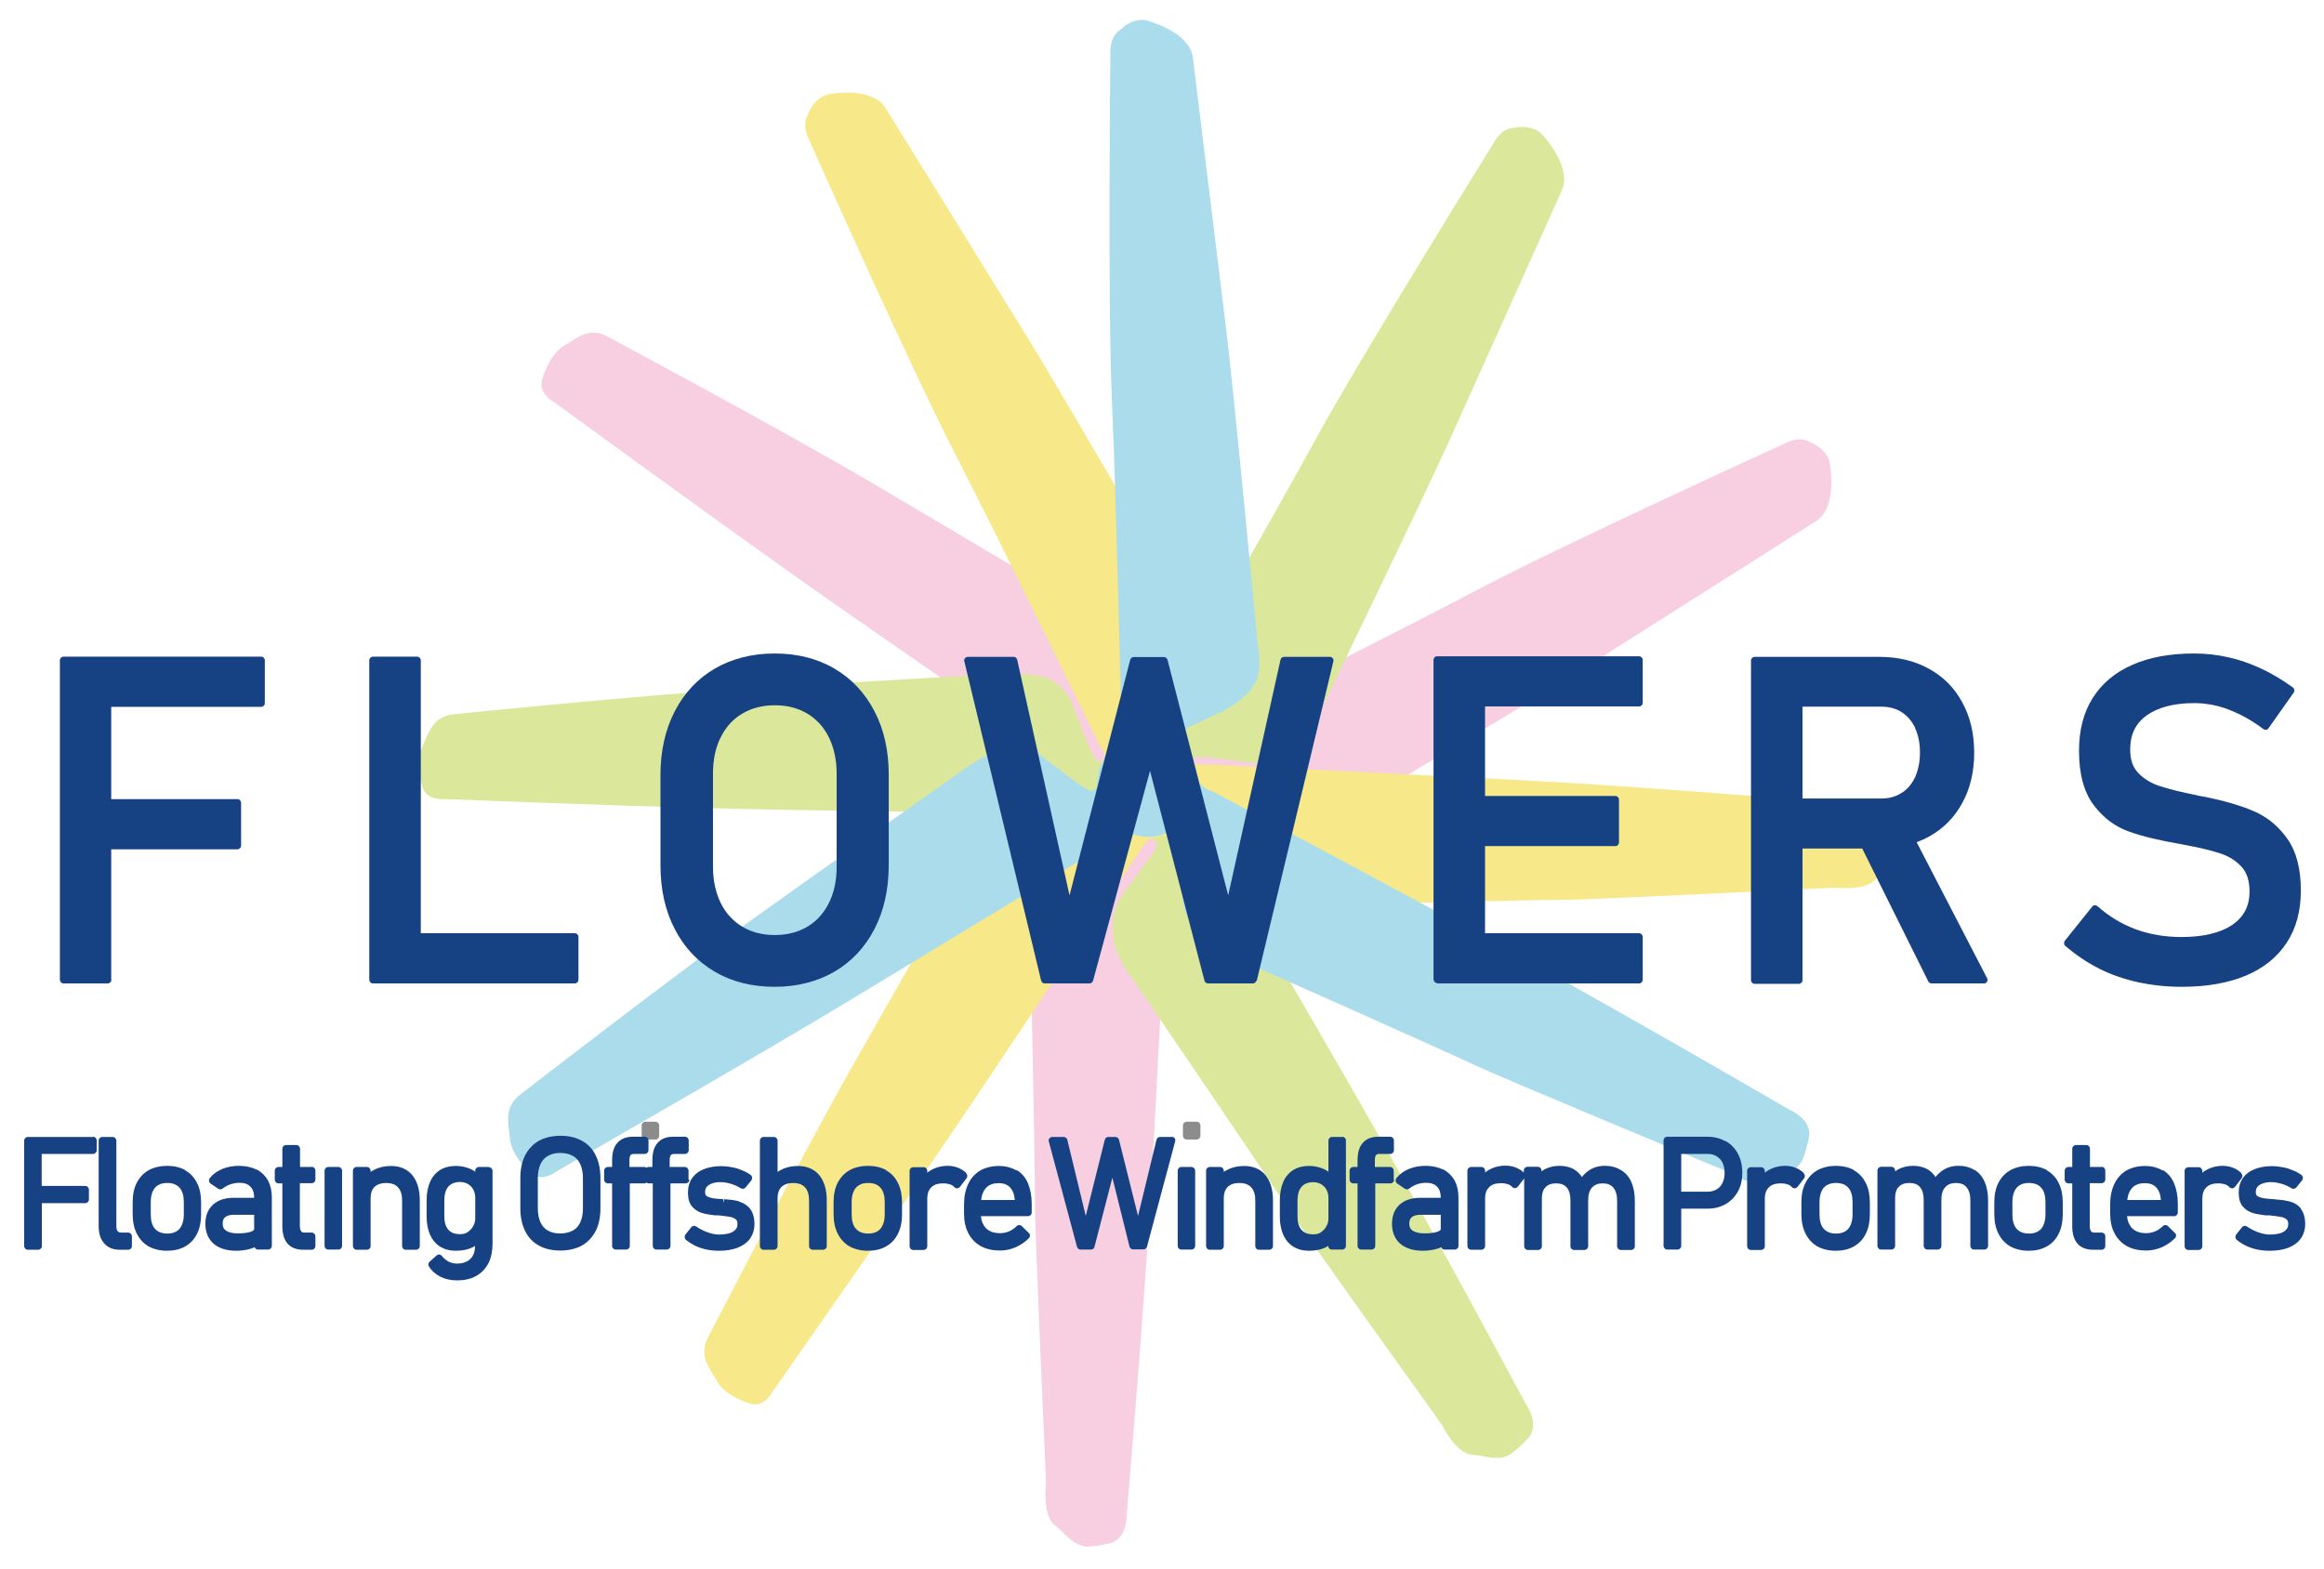 <svg width="77" height="52" viewBox="0 0 77 52" fill="none" xmlns="http://www.w3.org/2000/svg">
<g clip-path="url(#clip0_602_4)">
<path d="M35.928 51.245C36.147 51.278 36.746 51.147 36.746 51.147C37.371 51.009 37.333 50.165 37.333 50.165C37.333 50.165 37.797 44.744 38.067 40.548C38.26 37.53 38.724 28.175 38.724 28.175C38.673 27.245 39.001 27.553 39.33 27.075C39.794 26.394 39.355 25.635 40.38 26.525L41.32 27.337C41.32 27.337 41.997 27.841 42.435 27.854C42.435 27.854 42.847 28.037 43.781 27.376C43.781 27.376 50.712 23.265 52.658 22.034C53.933 21.229 60.182 17.262 60.182 17.262C60.858 16.823 60.646 15.514 60.646 15.514C60.633 14.885 60.001 14.669 60.001 14.669C59.621 14.401 59.119 14.702 59.119 14.702C59.119 14.702 51.756 18.054 48.831 19.605C46.094 21.052 39.401 24.398 39.401 24.398C38.615 24.862 38.937 24.496 38.048 24.326C37.397 24.201 36.798 25.144 37.159 23.527L37.378 22.486C37.378 22.486 37.558 21.89 37.262 21.321C36.978 20.771 35.806 20.103 35.806 20.103C35.806 20.103 30.872 17.163 28.945 16.031C25.86 14.218 20.159 11.167 20.159 11.167C19.534 10.82 19.167 11.167 18.671 11.468C18.175 11.769 17.956 12.594 17.956 12.594C17.833 13.059 18.368 13.334 18.368 13.334C22.074 16.031 24.771 17.977 26.459 19.173C29.3 21.177 35.935 25.746 35.935 25.746C36.637 26.237 36.193 26.087 36.528 26.807C36.85 27.501 37.9 27.756 36.63 28.103L35.529 28.515C35.529 28.515 34.801 28.705 34.414 29.458C34.414 29.458 34.047 29.929 34.138 31.167C34.138 31.167 34.299 38.813 34.292 39.9C34.292 40.98 34.659 49.137 34.659 49.137C34.659 49.137 34.518 50.243 34.968 50.558C35.194 50.715 35.516 51.179 35.941 51.238L35.928 51.245ZM37.906 25.969C37.945 25.91 38.022 25.897 38.08 25.936C38.138 25.975 38.151 26.054 38.112 26.113C38.074 26.172 37.996 26.185 37.938 26.145C37.88 26.106 37.867 26.028 37.906 25.969Z" fill="#F7CFE1"/>
<path d="M49.977 48.227C50.176 48.129 50.608 47.684 50.608 47.684C51.059 47.219 50.563 46.538 50.563 46.538C50.563 46.538 48.006 41.759 45.951 38.106C44.475 35.481 39.779 27.422 39.779 27.422C39.232 26.676 39.676 26.748 39.689 26.172C39.709 25.347 38.929 24.954 40.269 25.124L41.493 25.275C41.493 25.275 42.33 25.32 42.704 25.078C42.704 25.078 43.148 25 43.567 23.926C43.567 23.926 47.117 16.607 48.07 14.492C48.695 13.105 51.755 6.296 51.755 6.296C52.077 5.55 51.194 4.574 51.194 4.574C50.84 4.057 50.196 4.234 50.196 4.234C49.732 4.221 49.481 4.751 49.481 4.751C49.481 4.751 45.165 11.678 43.561 14.61C42.066 17.353 38.298 23.893 38.298 23.893C37.898 24.718 37.963 24.234 37.132 24.594C36.526 24.856 36.533 25.975 35.953 24.43L35.566 23.442C35.566 23.442 35.393 22.846 34.839 22.538C34.304 22.244 32.964 22.342 32.964 22.342C32.964 22.342 27.25 22.663 25.034 22.794C21.478 23.01 15.062 23.664 15.062 23.664C14.354 23.723 14.231 24.221 13.986 24.751C13.742 25.281 13.999 26.093 13.999 26.093C14.148 26.545 14.746 26.479 14.746 26.479C19.303 26.654 22.608 26.763 24.66 26.807C28.12 26.885 36.133 26.977 36.133 26.977C36.984 26.997 36.533 27.114 37.203 27.527C37.847 27.926 38.865 27.546 37.989 28.548L37.293 29.51C37.293 29.51 36.784 30.08 36.874 30.918C36.874 30.918 36.823 31.52 37.57 32.502C37.57 32.502 41.854 38.787 42.44 39.697C43.026 40.6 47.761 47.193 47.761 47.193C47.761 47.193 48.244 48.194 48.791 48.207C49.069 48.207 49.584 48.417 49.97 48.233L49.977 48.227ZM37.905 26.041C37.905 25.969 37.963 25.916 38.034 25.916C38.105 25.916 38.156 25.975 38.156 26.047C38.156 26.119 38.098 26.172 38.027 26.172C37.956 26.172 37.905 26.113 37.905 26.041Z" fill="#DBE89B"/>
<path d="M62.848 28.096C62.881 27.874 62.745 27.265 62.745 27.265C62.61 26.63 61.779 26.676 61.779 26.676C61.779 26.676 56.445 26.224 52.316 25.962C49.346 25.779 40.141 25.34 40.141 25.34C39.226 25.399 39.529 25.059 39.059 24.731C38.389 24.26 37.642 24.712 38.518 23.664L39.316 22.709C39.316 22.709 39.812 22.021 39.819 21.569C39.819 21.569 39.999 21.15 39.342 20.208C39.342 20.208 35.271 13.177 34.053 11.2C33.255 9.903 29.332 3.566 29.332 3.566C28.894 2.885 27.612 3.102 27.612 3.102C26.993 3.121 26.787 3.763 26.787 3.763C26.523 4.149 26.819 4.66 26.819 4.66C26.819 4.66 30.143 12.129 31.677 15.101C33.107 17.877 36.424 24.672 36.424 24.672C36.882 25.471 36.521 25.144 36.36 26.047C36.244 26.708 37.165 27.311 35.58 26.957L34.556 26.741C34.556 26.741 33.97 26.558 33.409 26.866C32.868 27.16 32.218 28.352 32.218 28.352C32.218 28.352 29.345 33.379 28.237 35.337C26.459 38.479 23.476 44.279 23.476 44.279C23.135 44.914 23.476 45.288 23.772 45.792C24.069 46.296 24.88 46.518 24.88 46.518C25.338 46.643 25.608 46.099 25.608 46.099C28.25 42.324 30.154 39.577 31.322 37.857C33.281 34.964 37.758 28.208 37.758 28.208C38.241 27.494 38.086 27.946 38.801 27.599C39.484 27.271 39.729 26.198 40.077 27.488L40.489 28.607C40.489 28.607 40.676 29.347 41.416 29.733C41.416 29.733 41.88 30.106 43.104 30.008C43.104 30.008 50.628 29.818 51.691 29.818C52.754 29.818 60.781 29.412 60.781 29.412C60.781 29.412 61.869 29.55 62.178 29.091C62.333 28.862 62.791 28.535 62.848 28.103V28.096ZM37.97 26.172C37.912 26.132 37.899 26.054 37.938 25.995C37.977 25.936 38.054 25.923 38.112 25.962C38.17 26.001 38.183 26.08 38.144 26.139C38.105 26.198 38.028 26.211 37.97 26.172Z" fill="#F7E889"/>
<path d="M59.672 38.525C59.795 38.335 59.93 37.726 59.93 37.726C60.072 37.091 59.299 36.777 59.299 36.777C59.299 36.777 54.654 34.073 51.021 32.063C48.406 30.617 40.25 26.263 40.25 26.263C39.394 25.923 39.812 25.746 39.522 25.248C39.11 24.535 38.247 24.62 39.477 24.05L40.598 23.527C40.598 23.527 41.333 23.114 41.526 22.715C41.526 22.715 41.861 22.414 41.661 21.275C41.661 21.275 40.901 13.15 40.617 10.839C40.431 9.321 39.522 1.897 39.522 1.897C39.413 1.092 38.157 0.732 38.157 0.732C37.59 0.483 37.132 0.974 37.132 0.974C36.733 1.21 36.791 1.799 36.791 1.799C36.791 1.799 36.694 9.995 36.843 13.347C36.984 16.476 37.158 24.057 37.158 24.057C37.242 24.974 37.049 24.522 36.527 25.275C36.147 25.818 36.733 26.767 35.438 25.759L34.601 25.124C34.601 25.124 34.15 24.712 33.512 24.744C32.9 24.777 31.811 25.582 31.811 25.582C31.811 25.582 27.115 28.901 25.299 30.198C22.381 32.28 17.259 36.253 17.259 36.253C16.686 36.685 16.841 37.17 16.899 37.752C16.957 38.335 17.601 38.885 17.601 38.885C17.962 39.193 18.432 38.82 18.432 38.82C22.4 36.537 25.271 34.868 27.044 33.812C30.027 32.031 36.894 27.834 36.894 27.834C37.628 27.396 37.306 27.736 38.092 27.73C38.846 27.73 39.516 26.866 39.29 28.181L39.2 29.366C39.2 29.366 39.065 30.119 39.574 30.787C39.574 30.787 39.838 31.324 40.985 31.762C40.985 31.762 47.877 34.826 48.844 35.284C49.81 35.743 57.244 38.826 57.244 38.826C57.244 38.826 58.171 39.422 58.642 39.14C58.88 38.996 59.428 38.898 59.659 38.532L59.672 38.525Z" fill="#ABDCEC"/>
<path d="M3.685 32.469V28.142H7.866C7.93 28.142 7.988 28.09 7.988 28.018V26.604C7.988 26.538 7.937 26.479 7.866 26.479H3.685V23.422H8.652C8.716 23.422 8.774 23.37 8.774 23.298V21.884C8.774 21.818 8.723 21.759 8.652 21.759H2.107C2.042 21.759 1.984 21.811 1.984 21.884V32.463C1.984 32.528 2.036 32.587 2.107 32.587H3.569C3.633 32.587 3.691 32.535 3.691 32.463L3.685 32.469Z" fill="#164284"/>
<path d="M12.357 32.587H19.044C19.108 32.587 19.166 32.535 19.166 32.463V31.049C19.166 30.983 19.115 30.924 19.044 30.924H13.942V21.884C13.942 21.818 13.89 21.759 13.819 21.759H12.357C12.293 21.759 12.235 21.812 12.235 21.884V32.463C12.235 32.528 12.286 32.587 12.357 32.587Z" fill="#164284"/>
<path d="M23.687 32.201C24.254 32.535 24.924 32.699 25.665 32.699C26.405 32.699 27.075 32.528 27.642 32.201C28.216 31.867 28.66 31.389 28.976 30.78C29.285 30.178 29.446 29.471 29.446 28.672V25.674C29.446 24.882 29.291 24.175 28.976 23.573C28.66 22.964 28.216 22.486 27.642 22.152C27.075 21.818 26.405 21.654 25.665 21.654C24.924 21.654 24.254 21.825 23.687 22.152C23.114 22.486 22.669 22.964 22.354 23.573C22.044 24.175 21.883 24.882 21.883 25.674V28.672C21.883 29.465 22.038 30.172 22.354 30.78C22.663 31.389 23.114 31.867 23.687 32.201ZM24.595 23.645C24.904 23.461 25.265 23.37 25.671 23.37C26.077 23.37 26.438 23.461 26.747 23.645C27.05 23.828 27.294 24.09 27.462 24.43C27.629 24.771 27.72 25.177 27.72 25.628V28.725C27.72 29.177 27.636 29.582 27.462 29.923C27.294 30.263 27.056 30.525 26.747 30.708C26.438 30.892 26.077 30.983 25.671 30.983C25.265 30.983 24.904 30.892 24.595 30.708C24.293 30.525 24.048 30.263 23.88 29.923C23.713 29.582 23.623 29.177 23.623 28.725V25.628C23.623 25.177 23.706 24.771 23.88 24.43C24.048 24.09 24.286 23.828 24.595 23.645Z" fill="#164284"/>
<path d="M41.64 32.496L44.178 21.916C44.184 21.877 44.178 21.838 44.158 21.812C44.133 21.779 44.1 21.766 44.062 21.766H42.542C42.484 21.766 42.438 21.805 42.426 21.864L40.693 29.668L38.683 21.864C38.67 21.812 38.618 21.772 38.567 21.772H37.562C37.504 21.772 37.459 21.812 37.446 21.864L35.436 29.668L33.703 21.864C33.691 21.805 33.639 21.766 33.587 21.766H32.067C32.029 21.766 31.996 21.785 31.971 21.812C31.945 21.844 31.938 21.877 31.951 21.916L34.496 32.496C34.509 32.548 34.56 32.587 34.612 32.587H36.1C36.151 32.587 36.203 32.548 36.216 32.496L38.103 25.543L39.907 32.496C39.92 32.548 39.971 32.587 40.023 32.587H41.511C41.569 32.587 41.614 32.548 41.627 32.496H41.64Z" fill="#164284"/>
<path d="M47.618 32.587H54.305C54.369 32.587 54.427 32.535 54.427 32.463V31.049C54.427 30.983 54.376 30.924 54.305 30.924H49.203V28.037H53.519C53.583 28.037 53.641 27.985 53.641 27.913V26.499C53.641 26.433 53.59 26.375 53.519 26.375H49.203V23.409H54.305C54.369 23.409 54.427 23.357 54.427 23.285V21.87C54.427 21.805 54.376 21.746 54.305 21.746H47.618C47.554 21.746 47.496 21.799 47.496 21.87V32.45C47.496 32.515 47.547 32.574 47.618 32.574V32.587Z" fill="#164284"/>
<path d="M59.722 32.469V28.116H61.7L63.89 32.522C63.909 32.561 63.955 32.587 64 32.587H65.732C65.778 32.587 65.816 32.568 65.835 32.528C65.855 32.489 65.861 32.443 65.835 32.41L63.504 27.907C63.645 27.854 63.781 27.795 63.909 27.723C64.386 27.461 64.76 27.082 65.017 26.604C65.281 26.126 65.41 25.563 65.41 24.941C65.41 24.319 65.281 23.756 65.017 23.278C64.76 22.794 64.386 22.42 63.909 22.159C63.439 21.897 62.885 21.766 62.267 21.766H58.138C58.073 21.766 58.015 21.818 58.015 21.89V32.476C58.015 32.541 58.067 32.6 58.138 32.6H59.6C59.664 32.6 59.722 32.548 59.722 32.476V32.469ZM63.452 24.129C63.562 24.358 63.613 24.633 63.613 24.941C63.613 25.249 63.555 25.517 63.452 25.753C63.343 25.982 63.194 26.159 63.001 26.276C62.808 26.401 62.582 26.46 62.331 26.46H59.722V23.416H62.331C62.589 23.416 62.814 23.474 63.008 23.599C63.201 23.723 63.349 23.9 63.459 24.129H63.452Z" fill="#164284"/>
<path d="M69.56 32.103C69.953 32.299 70.391 32.45 70.842 32.548C71.299 32.646 71.782 32.699 72.291 32.699C73.109 32.699 73.818 32.574 74.404 32.332C74.997 32.083 75.454 31.716 75.763 31.239C76.079 30.761 76.233 30.185 76.233 29.504C76.233 28.79 76.085 28.214 75.782 27.789C75.486 27.37 75.113 27.069 74.674 26.879C74.249 26.695 73.708 26.538 73.07 26.407L72.916 26.381C72.916 26.381 72.871 26.368 72.852 26.368C72.839 26.368 72.826 26.368 72.806 26.355C72.272 26.25 71.853 26.145 71.557 26.047C71.273 25.956 71.035 25.811 70.848 25.615C70.668 25.432 70.578 25.177 70.578 24.836C70.578 24.345 70.751 23.979 71.119 23.71C71.492 23.442 72.02 23.298 72.703 23.298C73.083 23.298 73.47 23.37 73.844 23.514C74.224 23.658 74.617 23.874 74.997 24.162C75.022 24.181 75.055 24.188 75.087 24.181C75.119 24.181 75.145 24.155 75.164 24.129L75.995 22.951C76.034 22.898 76.021 22.82 75.969 22.78C75.628 22.532 75.267 22.316 74.913 22.152C74.559 21.988 74.191 21.857 73.824 21.779C73.457 21.694 73.077 21.654 72.697 21.654C71.904 21.654 71.215 21.779 70.655 22.028C70.082 22.276 69.637 22.649 69.334 23.134C69.031 23.612 68.883 24.201 68.883 24.882C68.883 25.654 69.051 26.263 69.373 26.682C69.695 27.108 70.094 27.402 70.552 27.559C70.99 27.717 71.57 27.854 72.265 27.972L72.356 27.991C72.356 27.991 72.413 28.005 72.465 28.011C72.929 28.096 73.309 28.195 73.605 28.293C73.882 28.391 74.108 28.541 74.282 28.738C74.449 28.928 74.533 29.196 74.533 29.543C74.533 30.021 74.346 30.381 73.966 30.643C73.573 30.911 73.006 31.049 72.278 31.049C71.737 31.049 71.228 30.964 70.764 30.794C70.307 30.623 69.875 30.368 69.495 30.027C69.469 30.008 69.437 29.995 69.405 29.995C69.373 29.995 69.341 30.014 69.321 30.041L68.413 31.173C68.374 31.226 68.381 31.304 68.426 31.343C68.774 31.638 69.147 31.893 69.54 32.09L69.56 32.103Z" fill="#164284"/>
<path d="M21.717 37.17H21.383C21.315 37.17 21.26 37.225 21.26 37.294V37.634C21.26 37.703 21.315 37.759 21.383 37.759H21.717C21.785 37.759 21.84 37.703 21.84 37.634V37.294C21.84 37.225 21.785 37.17 21.717 37.17Z" fill="#8C8C8C"/>
<path d="M39.651 37.17H39.316C39.249 37.17 39.194 37.225 39.194 37.294V37.634C39.194 37.703 39.249 37.759 39.316 37.759H39.651C39.719 37.759 39.773 37.703 39.773 37.634V37.294C39.773 37.225 39.719 37.17 39.651 37.17Z" fill="#8C8C8C"/>
<path d="M8.492 38.754C8.183 38.597 7.712 38.59 7.365 38.734C7.197 38.806 7.055 38.905 6.952 39.036C6.933 39.062 6.92 39.095 6.927 39.134C6.927 39.167 6.952 39.199 6.978 39.219L7.229 39.389C7.274 39.422 7.332 39.415 7.371 39.389C7.448 39.33 7.532 39.278 7.629 39.245C7.725 39.212 7.828 39.193 7.932 39.193C8.093 39.193 8.215 39.232 8.299 39.324C8.382 39.409 8.421 39.527 8.421 39.69H7.751C7.461 39.69 7.229 39.762 7.062 39.913C6.894 40.063 6.804 40.279 6.804 40.554C6.804 40.829 6.901 41.059 7.081 41.216C7.262 41.366 7.513 41.445 7.828 41.445C7.951 41.445 8.06 41.432 8.17 41.412C8.266 41.392 8.357 41.366 8.434 41.327C8.453 41.373 8.498 41.406 8.543 41.406H8.885C8.949 41.406 9.007 41.353 9.007 41.281V39.677C9.007 39.461 8.962 39.271 8.878 39.114C8.788 38.957 8.659 38.833 8.498 38.748L8.492 38.754ZM7.874 40.869C7.706 40.869 7.571 40.836 7.487 40.777C7.41 40.725 7.378 40.653 7.378 40.548C7.378 40.443 7.403 40.384 7.461 40.332C7.526 40.279 7.622 40.253 7.751 40.253H8.421V40.744C8.421 40.744 8.382 40.79 8.324 40.81C8.221 40.849 8.073 40.869 7.874 40.869Z" fill="#164284"/>
<path d="M3.082 37.674H0.924C0.859 37.674 0.801 37.726 0.801 37.798V41.287C0.801 41.353 0.853 41.412 0.924 41.412H1.265C1.329 41.412 1.387 41.359 1.387 41.287V39.867H2.824C2.888 39.867 2.946 39.815 2.946 39.742V39.422C2.946 39.356 2.895 39.297 2.824 39.297H1.381V38.237H3.082C3.146 38.237 3.204 38.184 3.204 38.112V37.792C3.204 37.726 3.153 37.667 3.082 37.667V37.674Z" fill="#164284"/>
<path d="M4.248 40.843H4.022C3.945 40.843 3.919 40.816 3.9 40.797C3.868 40.764 3.855 40.705 3.855 40.633V37.798C3.855 37.733 3.803 37.674 3.732 37.674H3.391C3.327 37.674 3.269 37.726 3.269 37.798V40.627C3.269 40.869 3.327 41.059 3.449 41.196C3.571 41.34 3.745 41.412 3.964 41.412H4.248C4.312 41.412 4.37 41.36 4.37 41.288V40.967C4.37 40.901 4.319 40.843 4.248 40.843Z" fill="#164284"/>
<path d="M6.141 38.774C5.806 38.584 5.272 38.584 4.93 38.774C4.756 38.872 4.627 39.009 4.531 39.193C4.441 39.37 4.396 39.586 4.396 39.828V40.234C4.396 40.482 4.441 40.699 4.531 40.875C4.621 41.059 4.756 41.203 4.924 41.301C5.091 41.392 5.297 41.445 5.529 41.445C5.761 41.445 5.967 41.399 6.135 41.301C6.309 41.203 6.438 41.065 6.528 40.882C6.618 40.705 6.663 40.489 6.663 40.247V39.834C6.663 39.592 6.618 39.376 6.528 39.199C6.438 39.016 6.302 38.872 6.135 38.78L6.141 38.774ZM6.09 39.828V40.24C6.09 40.45 6.038 40.607 5.948 40.718C5.851 40.823 5.723 40.875 5.542 40.875C5.362 40.875 5.233 40.823 5.136 40.718C5.04 40.613 4.995 40.45 4.995 40.24V39.828C4.995 39.625 5.046 39.461 5.136 39.356C5.233 39.252 5.362 39.199 5.542 39.199C5.723 39.199 5.858 39.252 5.948 39.356C6.045 39.461 6.09 39.625 6.09 39.828Z" fill="#164284"/>
<path d="M10.334 38.669H9.941V38.067C9.941 38.001 9.889 37.942 9.819 37.942H9.477C9.413 37.942 9.355 37.995 9.355 38.067V38.669H9.226C9.161 38.669 9.104 38.721 9.104 38.793V39.088C9.104 39.154 9.155 39.212 9.226 39.212H9.355V40.633C9.355 40.882 9.413 41.072 9.522 41.203C9.638 41.34 9.819 41.412 10.05 41.412H10.328C10.392 41.412 10.45 41.36 10.45 41.288V40.967C10.45 40.901 10.398 40.843 10.328 40.843H10.096C10.018 40.843 9.992 40.816 9.98 40.803C9.954 40.77 9.935 40.712 9.935 40.633V39.206H10.328C10.392 39.206 10.45 39.154 10.45 39.081V38.787C10.45 38.721 10.398 38.663 10.328 38.663L10.334 38.669Z" fill="#164284"/>
<path d="M11.212 38.669H10.877C10.809 38.669 10.754 38.725 10.754 38.793V41.281C10.754 41.35 10.809 41.406 10.877 41.406H11.212C11.279 41.406 11.334 41.35 11.334 41.281V38.793C11.334 38.725 11.279 38.669 11.212 38.669Z" fill="#164284"/>
<path d="M12.956 38.636C12.749 38.636 12.562 38.676 12.402 38.761C12.356 38.78 12.318 38.806 12.279 38.833V38.793C12.279 38.728 12.227 38.669 12.157 38.669H11.815C11.751 38.669 11.693 38.721 11.693 38.793V41.288C11.693 41.353 11.744 41.412 11.815 41.412H12.157C12.221 41.412 12.279 41.36 12.279 41.288V39.703C12.279 39.54 12.324 39.415 12.408 39.33C12.498 39.245 12.627 39.199 12.794 39.199C12.962 39.199 13.097 39.245 13.187 39.343C13.278 39.441 13.323 39.586 13.323 39.775V41.288C13.323 41.353 13.374 41.412 13.445 41.412H13.787C13.851 41.412 13.909 41.36 13.909 41.288V39.775C13.909 39.422 13.825 39.147 13.664 38.944C13.497 38.741 13.258 38.636 12.956 38.636Z" fill="#164284"/>
<path d="M16.209 38.669H15.868C15.804 38.669 15.746 38.721 15.746 38.793V38.826C15.707 38.8 15.668 38.774 15.63 38.754C15.32 38.597 14.87 38.584 14.573 38.774C14.432 38.865 14.316 39.003 14.245 39.173C14.174 39.343 14.135 39.54 14.135 39.769V40.312C14.135 40.541 14.174 40.738 14.245 40.908C14.322 41.078 14.432 41.216 14.58 41.307C14.728 41.399 14.902 41.445 15.101 41.445C15.32 41.445 15.501 41.406 15.655 41.334C15.688 41.32 15.713 41.301 15.739 41.281C15.739 41.471 15.688 41.615 15.585 41.713C15.482 41.818 15.333 41.87 15.14 41.87C15.043 41.87 14.953 41.851 14.863 41.805C14.779 41.759 14.702 41.694 14.638 41.615C14.618 41.589 14.586 41.569 14.554 41.569C14.522 41.569 14.49 41.576 14.464 41.602L14.232 41.811C14.187 41.851 14.18 41.916 14.213 41.968C14.303 42.112 14.438 42.23 14.599 42.309C14.76 42.388 14.941 42.427 15.147 42.427C15.385 42.427 15.598 42.381 15.771 42.283C15.952 42.184 16.087 42.041 16.184 41.857C16.274 41.674 16.319 41.458 16.319 41.216V38.8C16.319 38.734 16.267 38.676 16.197 38.676L16.209 38.669ZM15.507 40.823C15.43 40.875 15.346 40.895 15.243 40.895C15.069 40.895 14.947 40.849 14.857 40.751C14.767 40.646 14.722 40.502 14.722 40.312V39.769C14.722 39.572 14.767 39.422 14.857 39.317C14.947 39.219 15.069 39.167 15.243 39.167C15.346 39.167 15.437 39.193 15.514 39.239C15.591 39.291 15.649 39.35 15.688 39.428C15.726 39.507 15.746 39.592 15.746 39.684V40.365C15.746 40.456 15.726 40.541 15.681 40.62C15.643 40.699 15.585 40.764 15.507 40.816V40.823Z" fill="#164284"/>
<path d="M19.276 37.798C19.076 37.687 18.838 37.635 18.567 37.635C18.297 37.635 18.052 37.694 17.859 37.798C17.659 37.91 17.504 38.08 17.395 38.289C17.292 38.499 17.24 38.748 17.24 39.042V40.031C17.24 40.319 17.292 40.574 17.395 40.783C17.498 41 17.652 41.163 17.859 41.275C18.058 41.386 18.297 41.438 18.567 41.438C18.838 41.438 19.083 41.379 19.276 41.275C19.476 41.163 19.63 40.993 19.74 40.783C19.843 40.574 19.894 40.325 19.894 40.031V39.042C19.894 38.754 19.843 38.499 19.74 38.289C19.637 38.073 19.482 37.91 19.276 37.798ZM18.973 40.777C18.754 40.901 18.374 40.908 18.155 40.777C18.046 40.718 17.968 40.626 17.91 40.509C17.852 40.384 17.82 40.227 17.82 40.05V39.029C17.82 38.846 17.852 38.695 17.91 38.571C17.968 38.453 18.046 38.361 18.155 38.302C18.265 38.237 18.406 38.204 18.567 38.204C18.728 38.204 18.864 38.237 18.98 38.302C19.089 38.361 19.166 38.453 19.224 38.571C19.282 38.695 19.314 38.852 19.314 39.029V40.05C19.314 40.234 19.282 40.384 19.224 40.509C19.166 40.626 19.089 40.718 18.98 40.777H18.973Z" fill="#164284"/>
<path d="M22.813 39.088V38.793C22.813 38.728 22.761 38.669 22.69 38.669H22.188V38.446C22.188 38.368 22.201 38.309 22.227 38.276C22.233 38.263 22.259 38.237 22.349 38.237H22.697C22.761 38.237 22.819 38.185 22.819 38.112V37.792C22.819 37.726 22.768 37.667 22.697 37.667H22.297C22.072 37.667 21.898 37.739 21.782 37.877C21.666 38.008 21.615 38.204 21.615 38.453V38.669H21.473C21.473 38.669 21.434 38.682 21.415 38.695C21.396 38.682 21.383 38.669 21.357 38.669H20.855V38.446C20.855 38.368 20.867 38.309 20.893 38.276C20.9 38.263 20.925 38.237 21.016 38.237H21.363C21.428 38.237 21.486 38.185 21.486 38.112V37.792C21.486 37.726 21.434 37.667 21.363 37.667H20.964C20.739 37.667 20.565 37.739 20.449 37.877C20.333 38.008 20.281 38.204 20.281 38.453V38.669H20.14C20.075 38.669 20.017 38.721 20.017 38.793V39.088C20.017 39.153 20.069 39.212 20.14 39.212H20.281V41.281C20.281 41.346 20.333 41.406 20.404 41.406H20.745C20.809 41.406 20.867 41.353 20.867 41.281V39.212H21.37C21.37 39.212 21.409 39.199 21.428 39.186C21.447 39.199 21.46 39.212 21.486 39.212H21.628V41.281C21.628 41.346 21.679 41.406 21.75 41.406H22.091C22.156 41.406 22.214 41.353 22.214 41.281V39.212H22.716C22.781 39.212 22.839 39.16 22.839 39.088H22.813Z" fill="#164284"/>
<path d="M24.494 39.808C24.366 39.775 24.211 39.749 24.056 39.743C24.043 39.743 24.005 39.736 23.992 39.736V39.861L23.96 39.736C23.805 39.73 23.676 39.717 23.586 39.697C23.515 39.684 23.451 39.657 23.406 39.625C23.386 39.612 23.361 39.579 23.361 39.5C23.361 39.396 23.399 39.324 23.477 39.271C23.618 39.173 23.889 39.127 24.211 39.225C24.327 39.258 24.443 39.311 24.546 39.376C24.597 39.402 24.662 39.396 24.701 39.35L24.894 39.114C24.894 39.114 24.926 39.055 24.919 39.016C24.919 38.983 24.894 38.95 24.868 38.931C24.778 38.865 24.681 38.813 24.572 38.774C24.469 38.728 24.359 38.695 24.243 38.676C23.902 38.61 23.567 38.643 23.322 38.741C23.154 38.806 23.019 38.911 22.929 39.042C22.839 39.173 22.794 39.337 22.794 39.52C22.794 39.717 22.839 39.874 22.929 39.978C23.019 40.083 23.129 40.155 23.258 40.194C23.373 40.227 23.515 40.253 23.689 40.273H23.728H23.824C23.985 40.293 24.114 40.306 24.204 40.325C24.275 40.338 24.34 40.371 24.385 40.41C24.398 40.423 24.436 40.456 24.436 40.561C24.436 40.666 24.391 40.744 24.301 40.803C24.192 40.875 24.03 40.908 23.818 40.908C23.702 40.908 23.58 40.882 23.451 40.836C23.322 40.79 23.187 40.725 23.064 40.639C23.013 40.607 22.942 40.613 22.903 40.666L22.71 40.908C22.671 40.96 22.678 41.039 22.723 41.078C22.813 41.157 22.922 41.222 23.038 41.281C23.154 41.334 23.283 41.379 23.412 41.406C23.541 41.432 23.683 41.445 23.824 41.445C24.056 41.445 24.262 41.412 24.436 41.347C24.617 41.275 24.752 41.176 24.849 41.045C24.945 40.908 24.997 40.744 24.997 40.561C24.997 40.345 24.945 40.175 24.849 40.05C24.752 39.932 24.63 39.854 24.481 39.815L24.494 39.808Z" fill="#164284"/>
<path d="M26.439 38.636C26.233 38.636 26.046 38.676 25.885 38.761C25.84 38.78 25.802 38.806 25.763 38.833V37.798C25.763 37.733 25.711 37.674 25.641 37.674H25.299C25.235 37.674 25.177 37.726 25.177 37.798V41.288C25.177 41.353 25.228 41.412 25.299 41.412H25.641C25.705 41.412 25.763 41.36 25.763 41.288V39.703C25.763 39.54 25.808 39.415 25.892 39.33C25.982 39.245 26.111 39.199 26.278 39.199C26.446 39.199 26.581 39.245 26.671 39.343C26.761 39.441 26.806 39.586 26.806 39.775V41.288C26.806 41.353 26.858 41.412 26.929 41.412H27.27C27.335 41.412 27.393 41.36 27.393 41.288V39.775C27.393 39.422 27.309 39.147 27.148 38.944C26.98 38.741 26.742 38.636 26.439 38.636Z" fill="#164284"/>
<path d="M29.364 38.774C29.029 38.584 28.495 38.584 28.153 38.774C27.979 38.872 27.851 39.009 27.754 39.193C27.664 39.37 27.619 39.586 27.619 39.828V40.234C27.619 40.482 27.664 40.699 27.754 40.875C27.844 41.059 27.979 41.203 28.147 41.301C28.314 41.392 28.52 41.445 28.752 41.445C28.984 41.445 29.191 41.399 29.358 41.301C29.532 41.203 29.661 41.065 29.751 40.882C29.841 40.705 29.886 40.489 29.886 40.247V39.834C29.886 39.592 29.841 39.376 29.751 39.199C29.661 39.016 29.525 38.872 29.358 38.78L29.364 38.774ZM29.313 39.828V40.24C29.313 40.45 29.261 40.607 29.171 40.718C29.075 40.823 28.946 40.875 28.765 40.875C28.585 40.875 28.456 40.823 28.36 40.718C28.263 40.613 28.218 40.45 28.218 40.24V39.828C28.218 39.625 28.269 39.461 28.36 39.356C28.456 39.252 28.585 39.199 28.765 39.199C28.946 39.199 29.081 39.252 29.171 39.356C29.268 39.461 29.313 39.625 29.313 39.828Z" fill="#164284"/>
<path d="M32.005 38.859C31.927 38.787 31.831 38.728 31.728 38.689C31.47 38.59 31.116 38.617 30.845 38.774C30.8 38.8 30.762 38.826 30.723 38.859V38.8C30.723 38.734 30.671 38.676 30.601 38.676H30.259C30.195 38.676 30.137 38.728 30.137 38.8V41.294C30.137 41.36 30.188 41.419 30.259 41.419H30.601C30.665 41.419 30.723 41.366 30.723 41.294V39.717C30.723 39.553 30.768 39.428 30.858 39.343C30.948 39.252 31.077 39.212 31.251 39.212C31.341 39.212 31.412 39.225 31.477 39.245C31.535 39.265 31.586 39.297 31.618 39.337C31.644 39.363 31.676 39.376 31.715 39.376C31.747 39.376 31.779 39.356 31.805 39.33L32.024 39.042C32.063 38.99 32.056 38.918 32.011 38.879L32.005 38.859Z" fill="#164284"/>
<path d="M33.68 38.787C33.519 38.689 33.319 38.636 33.094 38.636C32.856 38.636 32.65 38.689 32.476 38.787C32.302 38.892 32.166 39.042 32.076 39.239C31.986 39.428 31.941 39.658 31.941 39.919V40.201C31.941 40.456 31.986 40.679 32.083 40.862C32.179 41.052 32.321 41.196 32.501 41.294C32.682 41.392 32.894 41.438 33.139 41.438C33.313 41.438 33.48 41.399 33.642 41.334C33.803 41.261 33.957 41.163 34.086 41.032C34.112 41.006 34.125 40.98 34.125 40.941C34.125 40.901 34.112 40.875 34.086 40.856L33.854 40.627C33.809 40.581 33.732 40.581 33.687 40.627C33.609 40.705 33.526 40.764 33.429 40.803C33.332 40.843 33.236 40.862 33.139 40.862C32.933 40.862 32.778 40.81 32.662 40.692C32.572 40.594 32.514 40.463 32.501 40.299H34.06C34.125 40.299 34.183 40.247 34.183 40.175V39.887C34.183 39.631 34.138 39.402 34.06 39.212C33.977 39.016 33.848 38.865 33.68 38.767V38.787ZM32.656 39.376C32.759 39.258 32.901 39.206 33.094 39.206C33.268 39.206 33.397 39.258 33.487 39.37C33.564 39.461 33.609 39.586 33.622 39.762H32.508C32.527 39.599 32.572 39.474 32.656 39.383V39.376Z" fill="#164284"/>
<path d="M38.814 37.674H38.434C38.376 37.674 38.331 37.713 38.318 37.766L37.706 40.292L37.075 37.766C37.062 37.713 37.011 37.674 36.959 37.674H36.721C36.663 37.674 36.618 37.713 36.605 37.766L35.974 40.292L35.362 37.766C35.349 37.713 35.297 37.674 35.246 37.674H34.866C34.827 37.674 34.795 37.694 34.769 37.72C34.743 37.746 34.737 37.792 34.75 37.825L35.684 41.314C35.697 41.366 35.748 41.406 35.8 41.406H36.148C36.206 41.406 36.251 41.366 36.263 41.314L36.856 39.023L37.423 41.307C37.436 41.36 37.487 41.399 37.539 41.399H37.887C37.938 41.399 37.99 41.36 38.003 41.307L38.937 37.818C38.95 37.779 38.937 37.739 38.917 37.713C38.898 37.687 38.859 37.667 38.821 37.667L38.814 37.674Z" fill="#164284"/>
<path d="M39.477 38.669H39.142C39.074 38.669 39.02 38.725 39.02 38.793V41.281C39.02 41.35 39.074 41.406 39.142 41.406H39.477C39.544 41.406 39.599 41.35 39.599 41.281V38.793C39.599 38.725 39.544 38.669 39.477 38.669Z" fill="#164284"/>
<path d="M41.224 38.636C41.017 38.636 40.831 38.676 40.669 38.761C40.624 38.78 40.586 38.806 40.547 38.833V38.793C40.547 38.728 40.496 38.669 40.425 38.669H40.083C40.019 38.669 39.961 38.721 39.961 38.793V41.288C39.961 41.353 40.013 41.412 40.083 41.412H40.425C40.489 41.412 40.547 41.36 40.547 41.288V39.703C40.547 39.54 40.592 39.415 40.676 39.33C40.766 39.245 40.895 39.199 41.062 39.199C41.23 39.199 41.365 39.245 41.455 39.343C41.546 39.441 41.591 39.586 41.591 39.775V41.288C41.591 41.353 41.642 41.412 41.713 41.412H42.054C42.119 41.412 42.177 41.36 42.177 41.288V39.775C42.177 39.422 42.093 39.147 41.932 38.944C41.765 38.741 41.526 38.636 41.224 38.636Z" fill="#164284"/>
<path d="M44.478 37.674H44.137C44.072 37.674 44.014 37.726 44.014 37.798V38.826C43.976 38.8 43.937 38.774 43.898 38.754C43.589 38.597 43.138 38.584 42.842 38.774C42.7 38.865 42.584 39.003 42.513 39.173C42.443 39.343 42.404 39.54 42.404 39.769V40.312C42.404 40.541 42.443 40.738 42.513 40.908C42.591 41.078 42.7 41.216 42.848 41.307C42.996 41.399 43.17 41.445 43.37 41.445C43.589 41.445 43.77 41.406 43.924 41.334C43.956 41.32 43.982 41.301 44.008 41.281C44.008 41.353 44.059 41.406 44.13 41.406H44.472C44.536 41.406 44.594 41.353 44.594 41.281V37.792C44.594 37.726 44.542 37.667 44.472 37.667L44.478 37.674ZM43.776 40.829C43.699 40.882 43.615 40.901 43.512 40.901C43.338 40.901 43.215 40.856 43.125 40.757C43.035 40.653 42.99 40.509 42.99 40.319V39.775C42.99 39.579 43.035 39.428 43.125 39.324C43.215 39.225 43.338 39.173 43.512 39.173C43.615 39.173 43.705 39.199 43.782 39.245C43.86 39.297 43.918 39.356 43.956 39.435C43.995 39.514 44.014 39.599 44.014 39.69V40.371C44.014 40.463 43.995 40.548 43.95 40.626C43.911 40.705 43.853 40.77 43.776 40.823V40.829Z" fill="#164284"/>
<path d="M46.178 39.088V38.793C46.178 38.728 46.126 38.669 46.055 38.669H45.553V38.446C45.553 38.368 45.566 38.309 45.591 38.276C45.598 38.263 45.624 38.237 45.714 38.237H46.062C46.126 38.237 46.184 38.185 46.184 38.112V37.792C46.184 37.726 46.133 37.667 46.062 37.667H45.662C45.437 37.667 45.263 37.739 45.147 37.877C45.031 38.008 44.979 38.204 44.979 38.453V38.669H44.838C44.773 38.669 44.715 38.721 44.715 38.793V39.088C44.715 39.153 44.767 39.212 44.838 39.212H44.979V41.281C44.979 41.346 45.031 41.406 45.102 41.406H45.443C45.508 41.406 45.566 41.353 45.566 41.281V39.212H46.068C46.133 39.212 46.191 39.16 46.191 39.088H46.178Z" fill="#164284"/>
<path d="M47.807 38.754C47.498 38.597 47.028 38.59 46.68 38.734C46.513 38.806 46.371 38.905 46.268 39.036C46.248 39.062 46.236 39.095 46.242 39.134C46.242 39.167 46.268 39.199 46.294 39.219L46.545 39.389C46.59 39.422 46.648 39.415 46.687 39.389C46.764 39.33 46.848 39.278 46.944 39.245C47.041 39.212 47.144 39.193 47.247 39.193C47.408 39.193 47.53 39.232 47.614 39.324C47.698 39.409 47.736 39.527 47.736 39.69H47.067C46.777 39.69 46.545 39.762 46.377 39.913C46.21 40.063 46.12 40.279 46.12 40.554C46.12 40.829 46.216 41.059 46.397 41.216C46.577 41.366 46.828 41.445 47.144 41.445C47.266 41.445 47.376 41.432 47.485 41.412C47.582 41.392 47.672 41.366 47.749 41.327C47.769 41.373 47.814 41.406 47.859 41.406H48.2C48.265 41.406 48.323 41.353 48.323 41.281V39.677C48.323 39.461 48.278 39.271 48.194 39.114C48.104 38.957 47.975 38.833 47.814 38.748L47.807 38.754ZM47.189 40.869C47.022 40.869 46.886 40.836 46.803 40.777C46.725 40.725 46.693 40.653 46.693 40.548C46.693 40.443 46.719 40.384 46.777 40.332C46.841 40.279 46.938 40.253 47.067 40.253H47.736V40.744C47.736 40.744 47.698 40.79 47.64 40.81C47.537 40.849 47.389 40.869 47.189 40.869Z" fill="#164284"/>
<path d="M53.695 38.767C53.547 38.675 53.373 38.63 53.173 38.63C52.948 38.63 52.755 38.695 52.594 38.82C52.529 38.872 52.465 38.931 52.413 39.003C52.349 38.905 52.272 38.826 52.181 38.767C51.898 38.584 51.46 38.59 51.164 38.754C51.131 38.774 51.099 38.793 51.074 38.813V38.787C51.074 38.721 51.022 38.663 50.951 38.663H50.61C50.545 38.663 50.487 38.715 50.487 38.787V38.865C50.487 38.865 50.487 38.859 50.487 38.852C50.41 38.78 50.313 38.721 50.21 38.682C49.946 38.584 49.598 38.61 49.328 38.767C49.283 38.793 49.244 38.82 49.205 38.852V38.793C49.205 38.728 49.154 38.669 49.083 38.669H48.742C48.677 38.669 48.619 38.721 48.619 38.793V41.288C48.619 41.353 48.671 41.412 48.742 41.412H49.083C49.147 41.412 49.205 41.36 49.205 41.288V39.71C49.205 39.546 49.25 39.422 49.341 39.337C49.431 39.245 49.56 39.206 49.734 39.206C49.824 39.206 49.895 39.219 49.959 39.239C50.017 39.258 50.069 39.291 50.101 39.33C50.127 39.356 50.159 39.37 50.197 39.37C50.23 39.37 50.262 39.35 50.288 39.324L50.5 39.049V41.294C50.5 41.36 50.552 41.419 50.623 41.419H50.964C51.028 41.419 51.086 41.366 51.086 41.294V39.716C51.086 39.546 51.125 39.422 51.209 39.337C51.292 39.252 51.408 39.212 51.563 39.212C51.718 39.212 51.834 39.258 51.911 39.35C51.995 39.448 52.033 39.592 52.033 39.782V41.294C52.033 41.36 52.085 41.419 52.156 41.419H52.497C52.562 41.419 52.62 41.366 52.62 41.294V39.769C52.62 39.586 52.665 39.441 52.748 39.35C52.832 39.258 52.948 39.212 53.103 39.212C53.257 39.212 53.373 39.258 53.45 39.35C53.534 39.448 53.579 39.592 53.579 39.782V41.294C53.579 41.36 53.631 41.419 53.702 41.419H54.043C54.108 41.419 54.166 41.366 54.166 41.294V39.782C54.166 39.553 54.127 39.35 54.056 39.18C53.979 39.003 53.869 38.872 53.721 38.78L53.695 38.767Z" fill="#164284"/>
<path d="M57.173 37.818C56.999 37.72 56.8 37.667 56.574 37.667H55.241C55.176 37.667 55.118 37.72 55.118 37.792V41.281C55.118 41.346 55.17 41.406 55.241 41.406H55.582C55.646 41.406 55.704 41.353 55.704 41.281V40.05H56.574C56.8 40.05 56.999 39.998 57.173 39.9C57.347 39.802 57.489 39.657 57.585 39.474C57.682 39.297 57.727 39.088 57.727 38.859C57.727 38.63 57.682 38.42 57.585 38.237C57.489 38.054 57.353 37.91 57.173 37.811V37.818ZM57.07 38.525C57.115 38.623 57.141 38.734 57.141 38.865C57.141 38.996 57.115 39.108 57.07 39.199C57.025 39.291 56.961 39.363 56.877 39.409C56.793 39.461 56.696 39.487 56.587 39.487H55.704V38.237H56.587C56.696 38.237 56.793 38.263 56.877 38.316C56.961 38.368 57.025 38.433 57.07 38.525Z" fill="#164284"/>
<path d="M59.755 38.859C59.678 38.787 59.581 38.728 59.478 38.689C59.221 38.59 58.866 38.617 58.596 38.774C58.551 38.8 58.512 38.826 58.473 38.859V38.8C58.473 38.734 58.422 38.676 58.351 38.676H58.01C57.945 38.676 57.887 38.728 57.887 38.8V41.294C57.887 41.36 57.939 41.419 58.01 41.419H58.351C58.415 41.419 58.473 41.366 58.473 41.294V39.717C58.473 39.553 58.519 39.428 58.609 39.343C58.699 39.252 58.828 39.212 59.002 39.212C59.092 39.212 59.163 39.225 59.227 39.245C59.285 39.265 59.337 39.297 59.369 39.337C59.395 39.363 59.427 39.376 59.465 39.376C59.498 39.376 59.53 39.356 59.556 39.33L59.775 39.042C59.813 38.99 59.807 38.918 59.762 38.879L59.755 38.859Z" fill="#164284"/>
<path d="M61.431 38.774C61.096 38.584 60.562 38.584 60.22 38.774C60.046 38.872 59.917 39.009 59.821 39.193C59.731 39.37 59.685 39.586 59.685 39.828V40.234C59.685 40.482 59.731 40.699 59.821 40.875C59.911 41.059 60.046 41.203 60.214 41.301C60.381 41.392 60.587 41.445 60.819 41.445C61.051 41.445 61.257 41.399 61.425 41.301C61.599 41.203 61.728 41.065 61.818 40.882C61.908 40.705 61.953 40.489 61.953 40.247V39.834C61.953 39.592 61.908 39.376 61.818 39.199C61.728 39.016 61.592 38.872 61.425 38.78L61.431 38.774ZM61.38 39.828V40.24C61.38 40.45 61.328 40.607 61.238 40.718C61.141 40.823 61.013 40.875 60.832 40.875C60.652 40.875 60.523 40.823 60.426 40.718C60.33 40.613 60.285 40.45 60.285 40.24V39.828C60.285 39.625 60.336 39.461 60.426 39.356C60.523 39.252 60.652 39.199 60.832 39.199C61.013 39.199 61.148 39.252 61.238 39.356C61.335 39.461 61.38 39.625 61.38 39.828Z" fill="#164284"/>
<path d="M65.412 38.767C65.264 38.676 65.09 38.63 64.89 38.63C64.665 38.63 64.472 38.695 64.311 38.82C64.246 38.872 64.182 38.931 64.13 39.003C64.066 38.905 63.989 38.826 63.898 38.767C63.615 38.584 63.177 38.59 62.88 38.754C62.848 38.774 62.816 38.793 62.79 38.813V38.787C62.79 38.721 62.739 38.663 62.668 38.663H62.327C62.262 38.663 62.204 38.715 62.204 38.787V41.281C62.204 41.347 62.256 41.406 62.327 41.406H62.668C62.732 41.406 62.79 41.353 62.79 41.281V39.703C62.79 39.533 62.829 39.409 62.913 39.324C62.996 39.239 63.112 39.199 63.267 39.199C63.422 39.199 63.538 39.245 63.615 39.337C63.699 39.435 63.737 39.579 63.737 39.769V41.281C63.737 41.347 63.789 41.406 63.86 41.406H64.201C64.266 41.406 64.323 41.353 64.323 41.281V39.756C64.323 39.572 64.368 39.428 64.452 39.337C64.536 39.245 64.652 39.199 64.807 39.199C64.961 39.199 65.077 39.245 65.154 39.337C65.238 39.435 65.283 39.579 65.283 39.769V41.281C65.283 41.347 65.335 41.406 65.406 41.406H65.747C65.811 41.406 65.87 41.353 65.87 41.281V39.769C65.87 39.54 65.831 39.337 65.76 39.167C65.683 38.99 65.573 38.859 65.425 38.767H65.412Z" fill="#164284"/>
<path d="M67.822 38.774C67.487 38.584 66.953 38.584 66.611 38.774C66.437 38.872 66.309 39.009 66.212 39.193C66.122 39.37 66.077 39.586 66.077 39.828V40.234C66.077 40.482 66.122 40.699 66.212 40.875C66.302 41.059 66.437 41.203 66.605 41.301C66.772 41.392 66.978 41.445 67.21 41.445C67.442 41.445 67.648 41.399 67.816 41.301C67.99 41.203 68.119 41.065 68.209 40.882C68.299 40.705 68.344 40.489 68.344 40.247V39.834C68.344 39.592 68.299 39.376 68.209 39.199C68.119 39.016 67.983 38.872 67.816 38.78L67.822 38.774ZM67.771 39.828V40.24C67.771 40.45 67.719 40.607 67.629 40.718C67.532 40.823 67.404 40.875 67.223 40.875C67.043 40.875 66.914 40.823 66.817 40.718C66.721 40.613 66.676 40.45 66.676 40.24V39.828C66.676 39.625 66.727 39.461 66.817 39.356C66.914 39.252 67.043 39.199 67.223 39.199C67.404 39.199 67.539 39.252 67.629 39.356C67.726 39.461 67.771 39.625 67.771 39.828Z" fill="#164284"/>
<path d="M69.639 38.669H69.246V38.067C69.246 38.001 69.194 37.942 69.123 37.942H68.782C68.717 37.942 68.659 37.995 68.659 38.067V38.669H68.531C68.466 38.669 68.408 38.721 68.408 38.793V39.088C68.408 39.154 68.46 39.212 68.531 39.212H68.659V40.633C68.659 40.882 68.717 41.072 68.827 41.203C68.943 41.34 69.123 41.412 69.355 41.412H69.632C69.697 41.412 69.754 41.36 69.754 41.288V40.967C69.754 40.901 69.703 40.843 69.632 40.843H69.4C69.323 40.843 69.297 40.816 69.284 40.803C69.258 40.77 69.239 40.712 69.239 40.633V39.206H69.632C69.697 39.206 69.754 39.154 69.754 39.081V38.787C69.754 38.721 69.703 38.663 69.632 38.663L69.639 38.669Z" fill="#164284"/>
<path d="M71.654 38.787C71.493 38.689 71.294 38.636 71.068 38.636C70.83 38.636 70.624 38.689 70.45 38.787C70.276 38.892 70.141 39.042 70.05 39.239C69.96 39.428 69.915 39.658 69.915 39.919V40.201C69.915 40.456 69.96 40.679 70.057 40.862C70.153 41.052 70.295 41.196 70.475 41.294C70.656 41.392 70.868 41.438 71.113 41.438C71.287 41.438 71.455 41.399 71.616 41.334C71.777 41.261 71.931 41.163 72.06 41.032C72.086 41.006 72.099 40.98 72.099 40.941C72.099 40.901 72.086 40.875 72.06 40.856L71.828 40.627C71.783 40.581 71.706 40.581 71.661 40.627C71.584 40.705 71.5 40.764 71.403 40.803C71.306 40.843 71.21 40.862 71.113 40.862C70.907 40.862 70.752 40.81 70.636 40.692C70.546 40.594 70.488 40.463 70.475 40.299H72.034C72.099 40.299 72.157 40.247 72.157 40.175V39.887C72.157 39.631 72.112 39.402 72.034 39.212C71.951 39.016 71.822 38.865 71.654 38.767V38.787ZM70.63 39.376C70.733 39.258 70.875 39.206 71.068 39.206C71.242 39.206 71.371 39.258 71.461 39.37C71.538 39.461 71.584 39.586 71.596 39.762H70.482C70.501 39.599 70.546 39.474 70.63 39.383V39.376Z" fill="#164284"/>
<path d="M74.25 38.859C74.173 38.787 74.076 38.728 73.973 38.689C73.716 38.59 73.362 38.617 73.091 38.774C73.046 38.8 73.007 38.826 72.969 38.859V38.8C72.969 38.734 72.917 38.676 72.846 38.676H72.505C72.44 38.676 72.382 38.728 72.382 38.8V41.294C72.382 41.36 72.434 41.419 72.505 41.419H72.846C72.91 41.419 72.969 41.366 72.969 41.294V39.717C72.969 39.553 73.014 39.428 73.104 39.343C73.194 39.252 73.323 39.212 73.497 39.212C73.587 39.212 73.658 39.225 73.722 39.245C73.78 39.265 73.832 39.297 73.864 39.337C73.89 39.363 73.922 39.376 73.961 39.376C73.993 39.376 74.025 39.356 74.051 39.33L74.27 39.042C74.308 38.99 74.302 38.918 74.257 38.879L74.25 38.859Z" fill="#164284"/>
<path d="M76.241 40.05C76.145 39.932 76.022 39.854 75.874 39.815C75.745 39.782 75.591 39.756 75.436 39.749L75.34 39.736C75.185 39.73 75.056 39.717 74.966 39.697C74.895 39.684 74.831 39.657 74.785 39.625C74.766 39.612 74.74 39.579 74.74 39.5C74.74 39.396 74.779 39.324 74.856 39.271C74.998 39.173 75.269 39.127 75.591 39.225C75.707 39.258 75.823 39.311 75.926 39.376C75.977 39.402 76.042 39.396 76.08 39.35L76.274 39.114C76.274 39.114 76.306 39.055 76.299 39.016C76.299 38.983 76.274 38.95 76.248 38.931C76.158 38.865 76.061 38.813 75.951 38.774C75.849 38.728 75.739 38.695 75.623 38.676C75.282 38.61 74.947 38.643 74.702 38.741C74.534 38.806 74.399 38.911 74.309 39.042C74.219 39.173 74.174 39.337 74.174 39.52C74.174 39.717 74.219 39.874 74.309 39.978C74.399 40.083 74.509 40.155 74.637 40.194C74.753 40.227 74.895 40.253 75.069 40.273H75.108H75.204C75.365 40.293 75.494 40.306 75.584 40.325C75.655 40.338 75.72 40.371 75.765 40.41C75.778 40.423 75.816 40.456 75.816 40.561C75.816 40.666 75.771 40.744 75.681 40.803C75.571 40.875 75.41 40.908 75.198 40.908C75.082 40.908 74.96 40.882 74.831 40.836C74.702 40.79 74.567 40.725 74.444 40.639C74.393 40.607 74.322 40.613 74.283 40.666L74.09 40.908C74.051 40.96 74.058 41.039 74.103 41.078C74.193 41.157 74.302 41.222 74.418 41.281C74.534 41.334 74.663 41.379 74.792 41.406C74.921 41.432 75.062 41.445 75.204 41.445C75.436 41.445 75.642 41.412 75.816 41.347C75.997 41.275 76.132 41.176 76.228 41.045C76.325 40.908 76.377 40.744 76.377 40.561C76.377 40.345 76.325 40.175 76.228 40.05H76.241Z" fill="#164284"/>
</g>
<defs>
<clipPath id="clip0_602_4">
<rect width="77" height="52" fill="white"/>
</clipPath>
</defs>
</svg>
